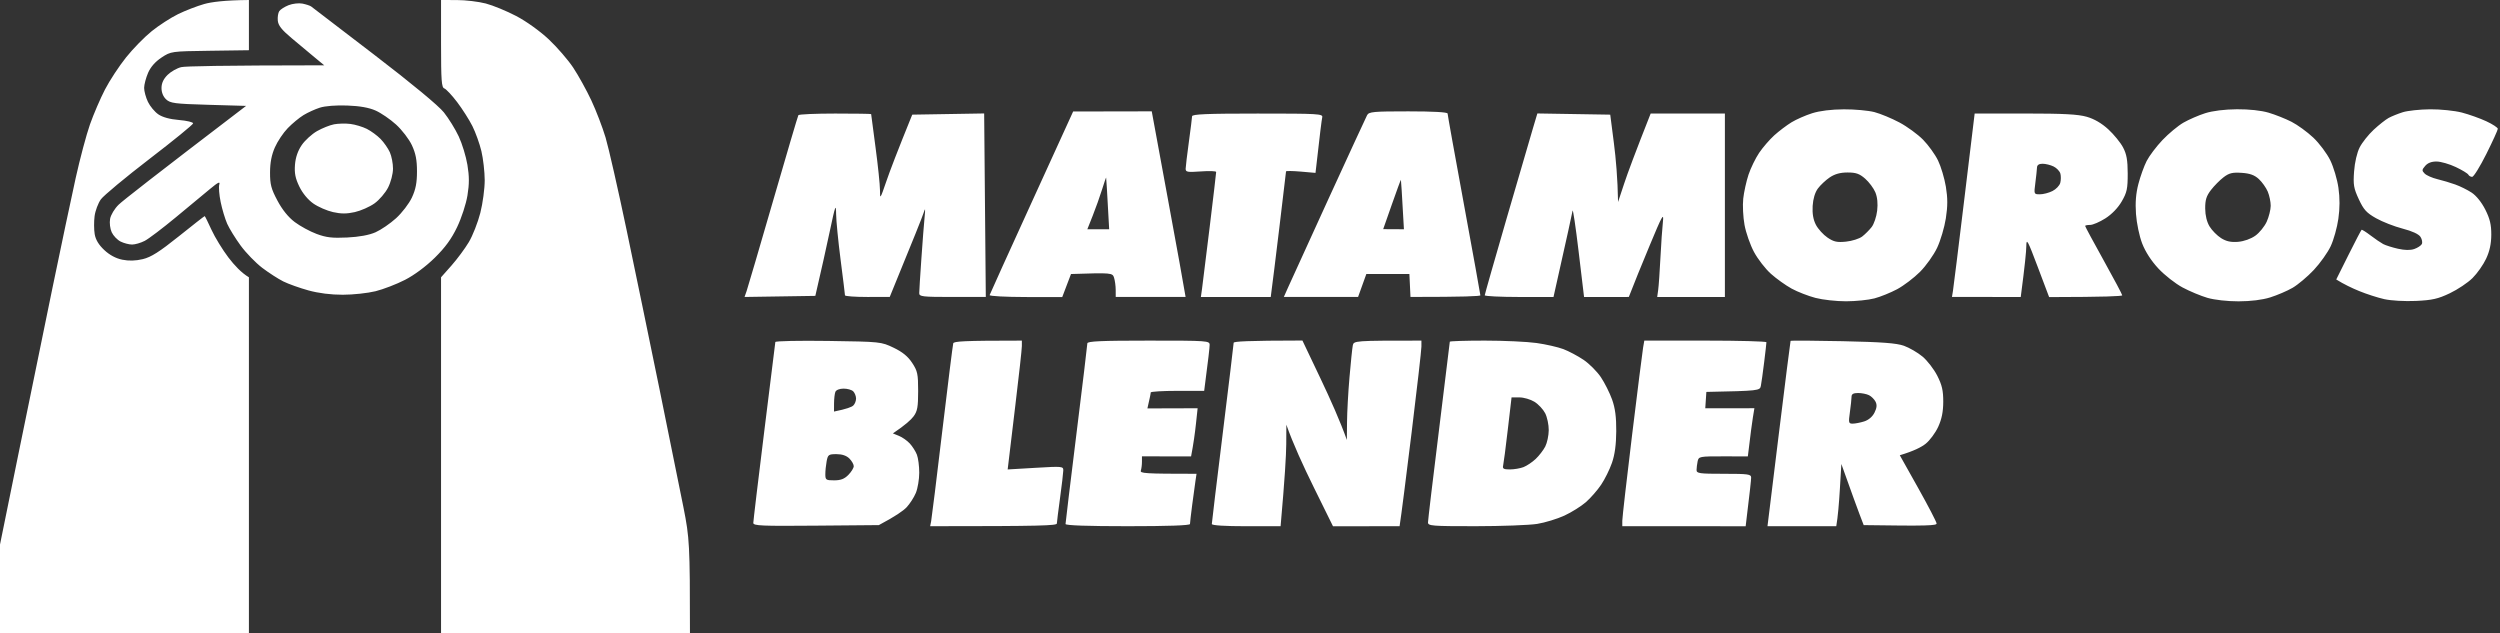 <svg version="1.2" xmlns="http://www.w3.org/2000/svg" viewBox="0 0 1145 290" width="1145" height="290">
	<rect x="0" y="0" width="1145" height="290" fill="#333333" stroke="none"/>
	<style>
		.s0 { fill: #ffffff } 
	</style>
	<path id="Path 0" fill-rule="evenodd" class="s0" d="m93.5 1.85c-3.3 0.94-8.7 3.03-12 4.65-3.3 1.62-8.7 5.11-12 7.77-3.3 2.65-8.6 8.06-11.77 12.03-3.17 3.96-7.52 10.58-9.65 14.7-2.14 4.13-5.23 11.33-6.88 16-1.64 4.67-4.58 15.7-6.53 24.5-1.95 8.8-6.75 31.53-10.67 50.5-3.92 18.97-10.93 53.18-15.58 76l-8.44 41.5 0.02 40.5h114v-163c-3.49-2.07-6.7-5.55-9.39-9.08-2.68-3.53-6.17-9.23-7.75-12.67-1.57-3.44-2.97-6.26-3.11-6.28-0.14-0.02-5.47 4.14-11.84 9.25-8.93 7.15-12.72 9.55-16.5 10.46-3.31 0.79-6.38 0.88-9.41 0.26-2.93-0.59-5.81-2.14-8.25-4.43-2.54-2.38-3.95-4.72-4.38-7.26-0.35-2.06-0.37-5.78-0.05-8.25 0.32-2.47 1.62-5.94 2.88-7.7 1.27-1.75 11.28-10.08 22.25-18.5 10.97-8.41 19.97-15.75 20-16.3 0.03-0.55-2.87-1.24-6.45-1.54-4.22-0.35-7.55-1.26-9.5-2.6-1.65-1.13-3.79-3.71-4.75-5.71-0.96-2.01-1.74-4.89-1.74-6.4 0.01-1.51 0.83-4.61 1.81-6.89 1.17-2.7 3.31-5.13 6.15-7 4.33-2.85 4.43-2.86 22.19-3.11l17.84-0.25v-23c-11.24 0.11-17.2 0.91-20.5 1.85zm108.5 18.15c0 16.89 0.23 20.08 1.5 20.5 0.82 0.28 3.46 3.09 5.86 6.25 2.4 3.16 5.55 8.11 7 11 1.45 2.89 3.31 8.06 4.13 11.5 0.81 3.44 1.49 9.4 1.51 13.25 0.01 3.85-0.89 10.6-2.01 15-1.13 4.4-3.49 10.43-5.27 13.4-1.77 2.96-5.36 7.8-7.97 10.75l-4.75 5.35v163h114c0.01-40.78-0.22-43.71-2.95-57.5-1.63-8.25-6.55-32.55-10.94-54-4.38-21.45-11.18-54.3-15.09-73-3.92-18.7-8.27-37.83-9.66-42.5-1.4-4.67-4.33-12.32-6.52-17-2.19-4.67-5.92-11.42-8.29-15-2.37-3.57-7.43-9.42-11.24-13-4.05-3.79-10.24-8.23-14.87-10.66-4.37-2.29-10.64-4.87-13.94-5.74-3.3-0.86-9.26-1.57-13.25-1.58l-7.25-0.02zm-69.82-17.63c-1.83 0.73-3.75 1.95-4.27 2.73-0.53 0.77-0.84 2.72-0.68 4.34 0.2 2.21 1.78 4.21 6.3 8 3.32 2.78 8.05 6.73 10.5 8.77l4.47 3.7c-48.05 0.05-63.55 0.41-65.45 0.83-1.89 0.42-4.71 2-6.25 3.51-1.9 1.87-2.81 3.79-2.83 6-0.02 2.06 0.75 3.98 2.1 5.25 1.91 1.79 3.91 2.05 19.38 2.5l17.26 0.5c-42.66 32.55-56.54 43.46-58.38 45.25-1.86 1.81-3.59 4.69-3.91 6.5-0.33 1.84 0 4.5 0.75 6.14 0.73 1.58 2.57 3.5 4.08 4.25 1.51 0.75 3.87 1.36 5.25 1.36 1.37 0 3.96-0.75 5.75-1.67 1.79-0.91 8.2-5.77 14.25-10.78 6.05-5.01 13.15-10.9 15.78-13.08 3.62-3.01 4.63-3.49 4.16-1.97-0.34 1.1-0.06 4.7 0.62 8 0.67 3.3 2.03 7.8 3 10 0.98 2.2 3.76 6.7 6.18 10 2.42 3.3 6.85 7.86 9.83 10.14 2.99 2.27 7.34 5.08 9.68 6.25 2.34 1.16 7.51 3.01 11.5 4.11 4.65 1.29 10.3 2 15.75 1.99 4.68 0 11.43-0.73 15-1.61 3.57-0.89 9.65-3.23 13.5-5.21 4.26-2.18 9.61-6.16 13.64-10.13 4.79-4.71 7.65-8.64 10.23-14.04 2.01-4.19 4.09-10.58 4.73-14.5 0.86-5.26 0.85-8.74-0.02-14-0.64-3.85-2.42-9.7-3.97-13-1.54-3.3-4.6-8.25-6.79-11-2.46-3.1-14.61-13.16-31.9-26.41-15.35-11.78-28.37-21.74-28.92-22.14-0.55-0.39-2.35-0.98-4-1.31-1.65-0.32-4.49 0.01-6.32 0.73zm14.32 46.94c2.38-0.77 7.45-1.17 12.5-0.98 5.73 0.2 9.97 0.95 13 2.29 2.47 1.09 6.71 3.98 9.4 6.43 2.7 2.45 5.96 6.7 7.24 9.45 1.75 3.75 2.34 6.75 2.34 12 0 5.25-0.59 8.25-2.34 12-1.28 2.75-4.54 7-7.24 9.45-2.69 2.45-6.93 5.34-9.4 6.43-2.92 1.29-7.48 2.13-13 2.4-6.83 0.33-9.58 0.01-14-1.64-3.03-1.12-7.53-3.57-10-5.43-2.93-2.2-5.7-5.63-7.92-9.8-2.89-5.42-3.41-7.41-3.4-12.91 0.01-4.49 0.7-8.05 2.22-11.5 1.21-2.75 3.86-6.72 5.9-8.81 2.03-2.1 5.27-4.78 7.2-5.96 1.93-1.18 5.3-2.72 7.5-3.42zm683.5 2.54c-3.02 0.95-7.3 2.83-9.5 4.17-2.2 1.35-5.75 4.03-7.88 5.96-2.14 1.94-5.26 5.55-6.93 8.02-1.67 2.48-3.86 6.98-4.87 10-1 3.03-2.09 7.98-2.42 11-0.32 3.03-0.06 8.43 0.59 12 0.65 3.58 2.6 9.16 4.34 12.4 1.74 3.25 5.23 7.75 7.75 10 2.52 2.26 6.8 5.31 9.5 6.79 2.71 1.48 7.62 3.39 10.92 4.25 3.3 0.86 9.6 1.56 14 1.55 4.4-0.01 10.25-0.6 13-1.33 2.75-0.72 7.45-2.63 10.44-4.23 2.99-1.61 7.69-5.18 10.43-7.93 2.75-2.75 6.27-7.7 7.83-11 1.56-3.3 3.36-9.37 4-13.5 0.87-5.66 0.87-9.21 0.01-14.5-0.64-3.85-2.25-9.25-3.59-12-1.33-2.75-4.41-7.02-6.84-9.5-2.43-2.47-7.31-6.04-10.85-7.92-3.54-1.88-8.68-4.02-11.43-4.74-2.75-0.72-9.05-1.3-14-1.27-5.66 0.02-11.04 0.68-14.5 1.78zm8.02 29.4c2.32-1.56 4.82-2.25 8.16-2.25 3.87 0 5.46 0.56 8.07 2.84 1.79 1.57 3.88 4.38 4.66 6.25 0.92 2.22 1.21 5.15 0.83 8.41-0.32 2.75-1.46 6.13-2.53 7.5-1.08 1.38-3.02 3.32-4.33 4.33-1.31 1-4.63 2.06-7.38 2.34-4.13 0.42-5.61 0.1-8.5-1.85-1.92-1.3-4.31-3.93-5.31-5.84-1.23-2.37-1.7-5.12-1.5-8.64 0.2-3.28 1.07-6.2 2.4-8 1.15-1.56 3.6-3.85 5.43-5.09zm171.98-29.41c-3.02 0.96-7.52 2.91-10 4.34-2.48 1.43-6.79 5.02-9.59 7.96-2.8 2.95-6.06 7.27-7.25 9.61-1.19 2.34-2.89 7.06-3.78 10.5-1.13 4.34-1.47 8.55-1.1 13.75 0.3 4.22 1.53 10.12 2.83 13.5 1.48 3.83 4.17 7.99 7.45 11.5 2.83 3.03 7.8 6.92 11.04 8.65 3.25 1.74 8.38 3.88 11.4 4.76 3.21 0.94 9.14 1.61 14.25 1.6 5.58-0.01 10.84-0.66 14.5-1.8 3.16-0.99 7.78-2.96 10.25-4.39 2.47-1.44 6.86-5.13 9.75-8.21 2.89-3.09 6.36-7.97 7.71-10.86 1.36-2.89 2.93-8.51 3.5-12.5 0.7-4.91 0.72-9.51 0.04-14.25-0.55-3.85-2.24-9.53-3.75-12.61-1.51-3.09-5-7.75-7.75-10.35-2.75-2.6-7.25-5.87-10-7.27-2.75-1.4-7.47-3.28-10.5-4.17-3.39-1-8.95-1.6-14.5-1.56-5.6 0.04-11.08 0.72-14.5 1.8zm8.4 29.34c2.53-1.92 4.05-2.3 8.26-2.02 3.79 0.25 5.87 1 7.88 2.84 1.49 1.38 3.33 3.96 4.09 5.75 0.75 1.79 1.36 4.71 1.35 6.5-0.01 1.79-0.83 5.05-1.81 7.25-0.99 2.2-3.34 5.1-5.23 6.45-2.08 1.48-5.23 2.59-7.94 2.81-3.27 0.25-5.39-0.21-7.75-1.7-1.79-1.13-4.15-3.52-5.25-5.31-1.27-2.08-2-5.05-2.02-8.25-0.03-3.92 0.54-5.75 2.64-8.48 1.47-1.91 4.07-4.54 5.78-5.84zm82.1-29.79c-2.2 0.69-5.12 1.87-6.5 2.62-1.37 0.75-4.47 3.19-6.87 5.43-2.4 2.23-5.28 5.86-6.4 8.06-1.22 2.38-2.25 6.84-2.56 11-0.45 6.12-0.18 7.72 2.16 12.75 2.23 4.8 3.53 6.24 7.92 8.71 2.89 1.63 8.36 3.77 12.15 4.75 4.43 1.15 7.37 2.51 8.19 3.79 0.71 1.1 0.97 2.58 0.6 3.29-0.38 0.71-1.93 1.72-3.44 2.25-1.81 0.63-4.37 0.59-7.5-0.12-2.61-0.59-5.65-1.56-6.75-2.14-1.1-0.59-3.69-2.35-5.75-3.92-2.06-1.58-3.92-2.75-4.14-2.61-0.21 0.14-2.91 5.31-6 11.5l-5.61 11.25c3.49 2.19 7.2 3.94 10.5 5.3 3.3 1.36 8.47 3.03 11.5 3.71 3.12 0.7 9.39 1.05 14.5 0.82 7.47-0.35 10.11-0.94 15.5-3.51 3.58-1.7 8.26-4.83 10.4-6.95 2.15-2.13 4.96-6.12 6.24-8.87 1.62-3.46 2.35-6.85 2.37-11 0.02-4.6-0.63-7.29-2.74-11.5-1.69-3.34-4.14-6.39-6.27-7.79-1.92-1.26-5.3-2.93-7.5-3.71-2.2-0.79-5.91-1.9-8.25-2.46-2.34-0.57-4.92-1.71-5.75-2.54-1.33-1.33-1.31-1.73 0.25-3.53 1.16-1.35 2.93-2.02 5.25-1.99 1.92 0.02 5.86 1.16 8.75 2.53 2.89 1.37 5.47 2.94 5.75 3.49 0.28 0.55 1.06 1 1.75 1.01 0.69 0 3.61-4.72 6.5-10.5 2.89-5.78 5.25-10.96 5.25-11.51 0-0.55-2.36-2.1-5.25-3.45-2.89-1.35-7.95-3.15-11.25-4.01-3.31-0.85-9.81-1.52-14.5-1.48-4.67 0.04-10.3 0.64-12.5 1.33zm-628 41.29c-10.45 22.89-19.11 42-19.25 42.47-0.14 0.47 7.29 0.87 16.5 0.89l16.75 0.03 4.02-10.57c18.65-0.61 19.01-0.54 19.72 1.69 0.4 1.27 0.74 3.77 0.75 5.56l0.01 3.25h32c-0.66-4.26-4.15-23.39-8.18-45.26l-7.32-39.75-36 0.07zm32.23-5.85c0.97-3.12 1.82-5.6 1.88-5.5 0.07 0.09 0.4 5.46 1.39 23.67h-10l2.48-6.25c1.36-3.43 3.28-8.8 4.25-11.92zm121.4-34.08c-0.51 0.97-8.45 18.18-17.65 38.25-9.19 20.08-17.56 38.42-18.59 40.75l-1.89 4.25h34l3.78-10.5h19.72l0.5 10.5c24.8 0 32-0.33 32.01-0.75 0-0.41-3.38-19.08-7.5-41.5-4.13-22.41-7.51-41.2-7.51-41.75 0-0.63-6.66-1-17.97-1-16.1 0-18.07 0.19-18.9 1.75zm11.36 40.83c2.2-6.26 4.05-11.31 4.13-11.23 0.07 0.09 0.41 5.22 1.38 22.65l-9.5-0.05zm-271.84-40.82c-0.25 0.41-5.46 18.07-11.59 39.25-6.13 21.17-11.58 39.73-12.1 41.25l-0.96 2.75 32.42-0.5c2.89-12.4 5.02-22.08 6.6-29.5 2.56-12.07 2.87-12.92 2.92-8 0.03 3.02 0.96 12.47 2.06 21 1.1 8.52 2 15.83 2 16.25 0 0.41 4.61 0.75 10.25 0.75l10.25-0.01c11.28-27.51 14.99-36.84 15.51-38.49 0.79-2.49 0.86-2.15 0.45 2-0.28 2.75-0.94 11.3-1.47 19-0.54 7.7-0.98 14.78-0.98 15.75-0.01 1.59 1.38 1.75 15.24 1.75h15.25l-0.75-84.05-32.94 0.55c-6.92 17.05-10.25 25.82-11.85 30.5-2.88 8.36-2.92 8.43-2.93 4-0.01-2.48-0.92-11.25-2.03-19.5-1.11-8.25-2.01-15.12-2.01-15.25 0-0.14-7.39-0.25-16.44-0.25-9.05 0-16.66 0.33-16.9 0.75zm180.32 0.5c-0.02 0.68-0.68 5.97-1.47 11.75-0.79 5.77-1.45 11.28-1.47 12.25-0.03 1.55 0.77 1.69 6.97 1.25 3.85-0.28 7-0.17 7 0.25 0.01 0.41-1.33 11.77-2.97 25.25-1.64 13.47-3.21 26.18-3.5 28.25l-0.53 3.75h32c0.78-5.82 2.36-18.64 4-32.25 1.65-13.62 3-24.98 3-25.25 0-0.28 3.04-0.24 6.75 0.08l6.75 0.59c2.06-18.35 2.85-24.46 3.08-25.42 0.39-1.64-1.52-1.75-29.58-1.75-23.32 0-30.01 0.28-30.03 1.25zm156.12 5.47c-1.11 3.73-6.53 22.3-12.04 41.26-5.51 18.97-10.03 34.83-10.04 35.25-0.01 0.42 7.08 0.77 15.74 0.78l15.75 0.02c6.54-29.09 8.57-38.43 8.74-39.53 0.16-1.1 1.42 7.34 2.78 18.76l2.48 20.76 20.5-0.02c2.23-5.82 5.87-14.7 9.52-23.5 5.76-13.87 6.57-15.34 6.1-11-0.31 2.75-0.82 10.17-1.14 16.5-0.32 6.32-0.78 12.96-1.03 14.75l-0.45 3.25h31v-84h-34c-7.2 18.21-10.56 27.32-12.11 32l-2.82 8.5c-0.19-10.85-0.99-19.85-1.91-27l-1.67-13-33.38-0.55zm197.56 32.52c-2.61 21.59-4.95 40.49-5.2 42l-0.45 2.75 31.5 0.02c1.94-14.74 2.52-20.93 2.55-23.27 0.04-3.82 0.57-2.87 5.25 9.54l5.2 13.78c25.97-0.05 33.49-0.4 33.48-0.82-0.01-0.41-3.84-7.61-8.5-16-4.66-8.38-8.48-15.47-8.48-15.75 0-0.27 1.02-0.49 2.25-0.48 1.24 0.01 4.39-1.34 7-3 2.95-1.87 5.8-4.82 7.5-7.77 2.39-4.11 2.75-5.82 2.74-12.75-0.02-6.19-0.5-8.9-2.14-12-1.16-2.2-4.19-5.91-6.73-8.25-3.02-2.78-6.43-4.77-9.87-5.76-4-1.15-10.7-1.5-28.3-1.5l-23.06 0.01zm33.29-14.5c0.04-1.18 0.88-1.75 2.57-1.75 1.37 0 3.64 0.57 5.04 1.25 1.4 0.69 2.79 2.15 3.1 3.25 0.3 1.1 0.28 3.02-0.05 4.25-0.32 1.24-1.94 2.93-3.59 3.75-1.65 0.83-4.24 1.5-5.75 1.49-2.74 0-2.75-0.03-2.07-5.25 0.37-2.88 0.71-6.02 0.75-6.99zm-577.84 79.9c-0.06 0.47-2.35 18.97-5.1 41.1-2.75 22.14-4.99 40.93-4.99 41.75 0 1.31 3.75 1.47 28.75 1.25l28.75-0.25c7.75-4.11 11.21-6.59 12.7-8.15 1.48-1.57 3.39-4.53 4.25-6.6 0.85-2.06 1.55-6.22 1.55-9.25 0-3.02-0.48-6.73-1.07-8.25-0.58-1.51-2.05-3.82-3.25-5.12-1.2-1.31-3.44-2.89-4.97-3.5l-2.78-1.13c5.74-3.87 8.35-6.27 9.49-7.82 1.73-2.35 2.08-4.29 2.08-11.57 0-7.87-0.28-9.17-2.75-12.93-1.95-2.96-4.43-4.98-8.5-6.93-5.7-2.72-5.95-2.75-29.9-3.1-13.28-0.19-24.19 0.03-24.26 0.5zm27.49 22.85c0.35-0.89 1.88-1.5 3.75-1.51 1.74-0.01 3.74 0.55 4.44 1.25 0.69 0.69 1.27 2.16 1.29 3.26 0.02 1.1-0.55 2.56-1.27 3.23-0.71 0.68-2.99 1.58-8.83 2.77l0.02-3.75c0.01-2.06 0.28-4.42 0.6-5.25zm-3.99 31.75c0.57-3 0.91-3.25 4.51-3.25 2.57 0 4.58 0.69 5.9 2 1.1 1.1 2 2.68 2 3.5 0 0.83-1.11 2.63-2.46 4-1.81 1.85-3.5 2.5-6.5 2.5-3.74 0-4.04-0.2-4.05-2.75-0.01-1.51 0.26-4.21 0.6-6zm57.98-54c-0.21 0.69-2.47 18.8-5.03 40.25-2.55 21.45-4.84 40.02-5.09 41.25l-0.45 2.25c51.52 0 58.01-0.28 58.03-1.25 0.02-0.68 0.68-5.97 1.47-11.75 0.79-5.77 1.45-11.4 1.47-12.5 0.04-1.93-0.37-1.97-12.72-1.24l-12.75 0.75c0.38-3.49 1.85-15.64 3.5-29.26 1.65-13.61 3-25.87 3-27.25v-2.5c-27.08 0-31.15 0.32-31.43 1.25zm61.42 0c0 0.69-2.25 19.37-5 41.5-2.75 22.14-4.99 40.7-4.99 41.25 0 0.65 10.17 1 28.5 1 18.33 0 28.5-0.35 28.5-1 0-0.55 0.45-4.48 1.01-8.75 0.56-4.26 1.23-9.21 1.5-11l0.49-3.25c-24.11 0-25.93-0.21-25.5-1.5 0.27-0.82 0.5-2.62 0.5-4v-2.5l22.5 0.04c1.12-5.84 1.79-10.8 2.22-14.8l0.78-7.26-23 0.07c1.18-5.07 1.52-6.88 1.51-7.3-0.01-0.41 5.5-0.74 12.24-0.74l12.25 0.01c1.94-14.74 2.5-19.92 2.5-21.02 0-1.95-0.67-2-28-2-21.73 0-28 0.28-28.01 1.25zm67.01-0.25c0 0.55-2.25 19.23-5 41.5-2.75 22.28-5 40.95-5 41.5 0 0.63 5.92 1.01 15.75 1.01h15.75c1.96-22.09 2.55-32.56 2.59-37.51l0.05-9c2.97 8.53 7.78 19 12.6 28.77l8.76 17.76 30.5-0.03c0.8-5.03 3.05-22.92 5.52-43 2.46-20.07 4.48-37.73 4.48-39.25v-2.75c-30.78 0-31.01 0.04-31.44 2.25-0.25 1.24-0.92 7.77-1.5 14.5-0.59 6.74-1.09 15.97-1.13 20.5l-0.08 8.25c-3.02-8.52-7.6-18.77-12.13-28.27l-8.22-17.27c-25.57 0.03-31.5 0.42-31.5 1.04zm99-0.5c0 0.28-2.25 18.62-4.99 40.75-2.75 22.14-5 41.04-5 42-0.01 1.62 1.68 1.75 21.74 1.75 11.96-0.01 24.67-0.48 28.25-1.05 3.57-0.57 9.2-2.29 12.5-3.81 3.3-1.53 7.75-4.32 9.89-6.21 2.14-1.88 5.26-5.45 6.92-7.93 1.67-2.47 3.9-6.97 4.95-10 1.31-3.76 1.93-8.33 1.97-14.5 0.04-6.49-0.49-10.53-1.9-14.5-1.08-3.02-3.39-7.63-5.14-10.25-1.76-2.61-5.33-6.19-7.94-7.95-2.61-1.76-6.78-3.97-9.25-4.91-2.48-0.93-7.99-2.19-12.25-2.79-4.26-0.6-14.95-1.1-23.75-1.1-8.8 0-16 0.23-16 0.5zm28.28 25.5l3.61 0.01c1.98 0 5.07 0.9 6.86 2 1.79 1.09 4 3.46 4.92 5.24 0.92 1.79 1.66 5.28 1.64 7.75-0.02 2.48-0.74 5.85-1.59 7.5-0.85 1.65-2.82 4.21-4.38 5.69-1.56 1.48-4.08 3.16-5.59 3.75-1.51 0.58-4.33 1.06-6.25 1.06-2.83 0-3.42-0.33-3.08-1.75 0.23-0.96 1.2-8.38 2.14-16.5zm60.24-22.75c-0.3 1.79-2.57 19.79-5.04 40-2.46 20.22-4.48 37.88-4.48 39.25v2.5l56.5 0.02c1.95-15.9 2.51-21.3 2.51-22.27-0.01-1.57-1.27-1.75-12.51-1.75-11.24 0-12.5-0.17-12.49-1.75 0.01-0.96 0.24-2.76 0.5-4 0.47-2.17 0.88-2.25 11.74-2.24l11.25 0.02c1.25-10.48 1.92-15.45 2.3-17.79l0.7-4.27-22.5 0.03 0.5-7.5c24.06-0.49 24.52-0.58 24.96-2.75 0.25-1.23 0.92-6.07 1.5-10.75 0.58-4.67 1.05-8.83 1.05-9.25-0.01-0.41-12.59-0.75-27.97-0.75h-27.96zm67.55-3.12c-0.1 0.2-2.52 19.38-5.38 42.62l-5.19 42.24 31.5 0.01c0.75-4.26 1.27-10.67 1.65-17l0.68-11.5c4.97 13.95 7.28 20.25 8.32 23l1.91 5c29.57 0.45 33.43 0.21 33.39-0.75-0.02-0.68-3.82-8-8.44-16.25l-8.41-15c6.51-1.95 9.94-3.75 11.84-5.26 1.89-1.5 4.47-4.99 5.74-7.74 1.63-3.56 2.3-6.87 2.32-11.5 0.01-5.14-0.56-7.63-2.74-11.93-1.52-2.99-4.56-6.93-6.76-8.77-2.2-1.83-6.03-4.05-8.5-4.94-3.46-1.22-10.01-1.71-28.13-2.1-12.99-0.28-23.7-0.34-23.8-0.13zm27.92 25.62c0-1.27 0.82-1.75 3.01-1.75 1.65 0 3.9 0.45 5 1 1.1 0.55 2.45 1.9 3 3 0.72 1.45 0.58 2.84-0.5 5-0.94 1.87-2.73 3.39-4.75 4.02-1.79 0.56-4.15 1.01-5.25 1.01-1.85 0-1.95-0.42-1.26-5.26 0.4-2.9 0.74-6.05 0.75-7.02zm-694.99-124.82c-1.93 0.37-5.44 1.77-7.81 3.12-2.37 1.35-5.52 4.22-7 6.38q-2.69 3.94-3.1 9c-0.3 3.89 0.16 6.23 2 10.03 1.48 3.05 3.95 6.04 6.41 7.76 2.2 1.54 6.25 3.3 9 3.92 3.7 0.83 6.29 0.83 10 0 2.75-0.62 6.8-2.41 9-3.98 2.2-1.57 5-4.84 6.23-7.26 1.26-2.48 2.24-6.25 2.25-8.65 0.01-2.33-0.64-5.71-1.44-7.5-0.8-1.78-2.71-4.53-4.25-6.11-1.54-1.57-4.37-3.64-6.29-4.61-1.93-0.96-5.3-1.98-7.5-2.26-2.2-0.28-5.58-0.2-7.5 0.16z"/>
</svg>